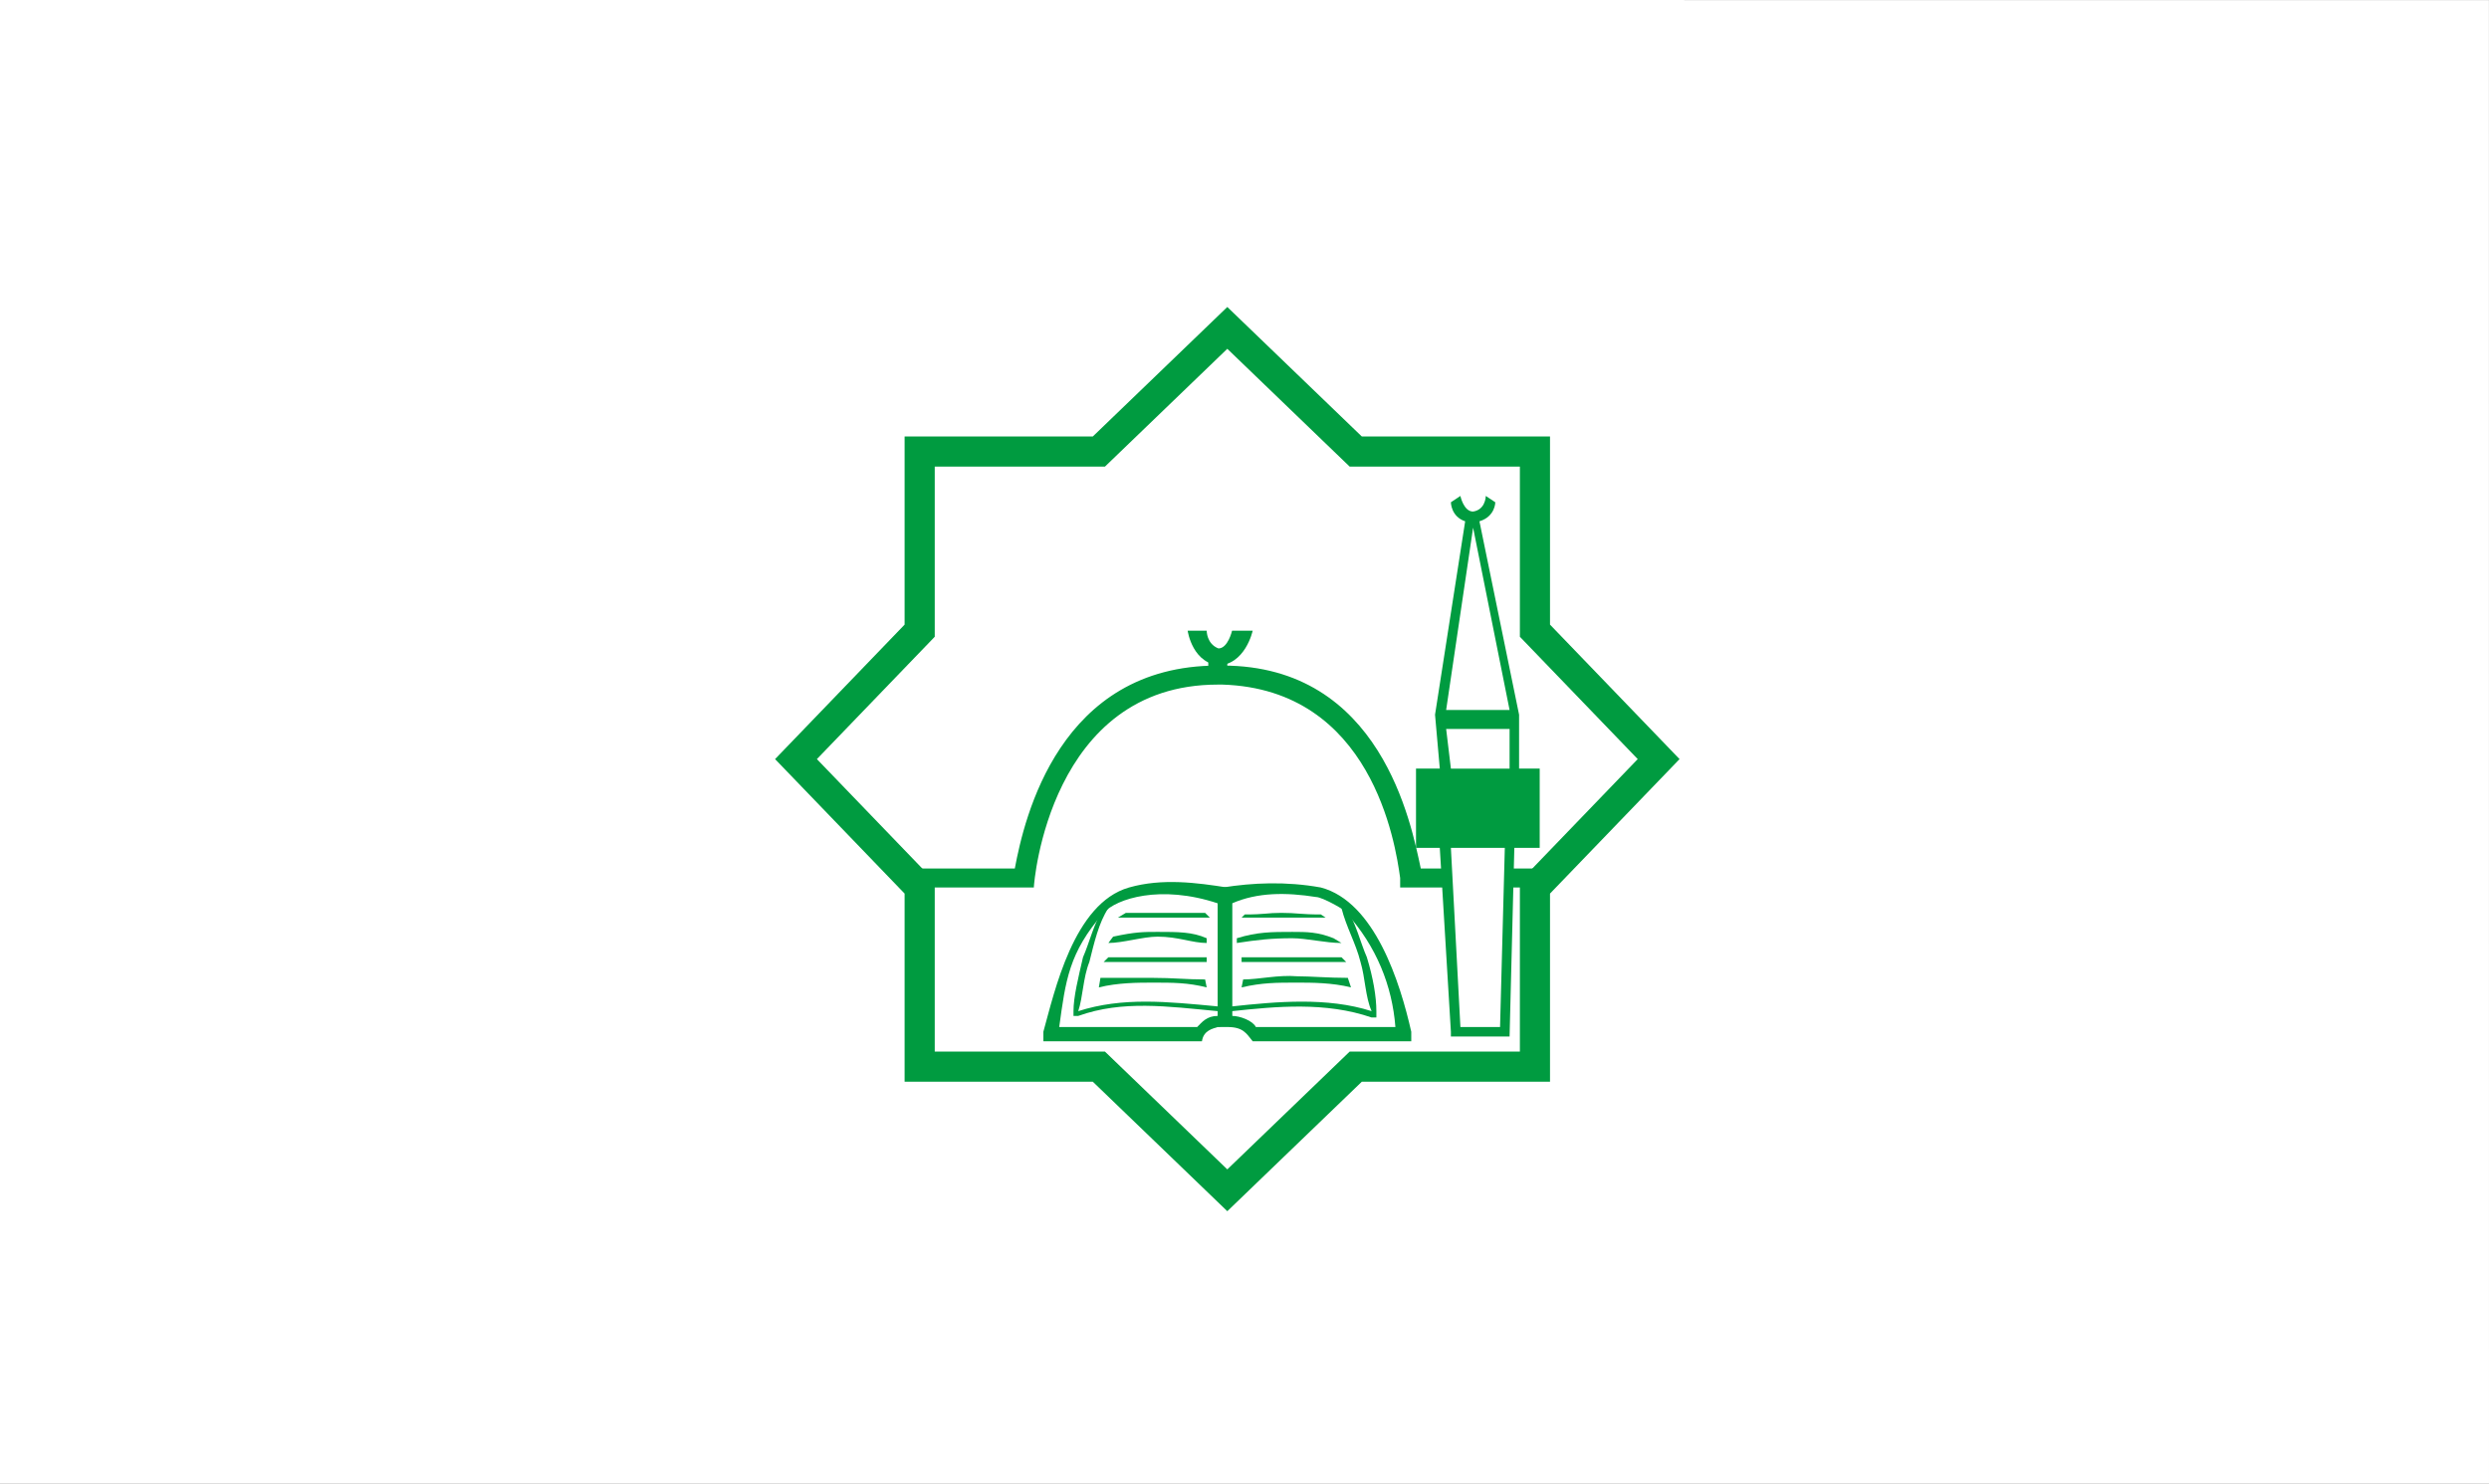 <?xml version="1.0" encoding="UTF-8"?>
<!DOCTYPE svg PUBLIC "-//W3C//DTD SVG 1.1//EN" "http://www.w3.org/Graphics/SVG/1.1/DTD/svg11.dtd">
<!-- Creator: CorelDRAW -->
<svg xmlns="http://www.w3.org/2000/svg" xml:space="preserve" width="415.29mm" height="247.65mm" style="shape-rendering:geometricPrecision; text-rendering:geometricPrecision; image-rendering:optimizeQuality; fill-rule:evenodd; clip-rule:evenodd"
viewBox="0 0 415.29 247.65"
 xmlns:xlink="http://www.w3.org/1999/xlink">
 <rect x="0" y="0" width="415.29" height="247.65" fill="#333333" stroke="none"/>
 <defs>
  <style type="text/css">
   <![CDATA[
    .str1 {stroke:#009B40;stroke-width:3.175}
    .str0 {stroke:#009B40;stroke-width:5.027}
    .fil1 {fill:none}
    .fil0 {fill:white}
    .fil3 {fill:#009B40}
    .fil2 {fill:#B23446}
    .fil4 {fill:white}
   ]]>
  </style>
 </defs>
 <g id="Layer_x0020_1">
  <polygon class="fil0" points="-0.004,247.66 415.29,247.648 415.283,0.01 -0.006,-0.003 "/>
  <g id="_51725928">
   <polygon id="_51682688" class="fil1 str0" points="256.106,148.124 276.744,126.693 256.106,105.262 256.106,75.364 226.208,75.364 204.777,54.726 183.346,75.364 153.448,75.364 153.448,105.262 132.81,126.693 153.448,148.124 153.448,178.022 183.346,178.022 204.777,198.66 226.208,178.022 256.106,178.022 "/>
   <polygon id="_51896304" class="fil2 str1" points="203.189,113.464 203.189,110.289 "/>
   <path id="_51893272" class="fil1" d="M203.189 109.231c3.175,0 3.969,-3.969 3.969,-3.969m-3.969 3.969c-3.44,0 -3.44,-3.969 -3.44,-3.969"/>
   <path id="_51897944" class="fil3" d="M203.3 108.222c0,0 0,0 0,0 1.587,0 2.271,-2.96 2.271,-2.96l3.44 0c0,0 -1.237,5.818 -6,5.818 0,0 0.973,0.003 0.973,0.003 -5.027,0 -5.821,-5.821 -5.821,-5.821l3.175 0c0,0 -0.024,2.206 1.962,2.96l0 0z"/>
   <path id="_51904704" class="fil1" d="M175.937 172.201c0.794,-7.408 2.381,-14.023 7.408,-20.637 6.615,-4.233 14.023,-4.233 20.637,-1.852l0.794 20.902c-1.587,0 -4.233,0.794 -5.027,1.587l-23.812 0 0 0z"/>
   <path id="_51901248" class="fil3" d="M174.085 172.201c1.852,-6.615 5.027,-21.431 14.287,-24.077 5.556,-1.587 11.377,-0.794 16.404,0l0.794 0.794 0 0.794 0 20.902 0 0.794c-0.794,-0.265 -1.587,-0.265 -2.381,0 -0.794,0.265 -2.381,0.529 -2.646,2.381l-0.794 0 -23.812 0 -1.852 0 0 -1.587 0 -0zm2.646 -0.794l23.019 0c0.794,-0.794 1.587,-1.852 3.44,-1.852 0,0 0,0 0,0l0 -18.785c-9.525,-3.175 -16.933,-0.794 -19.05,1.587 -5.821,6.615 -6.35,11.377 -7.408,19.05l-0 0z"/>
   <path id="_51914776" class="fil1" d="M209.01 172.201l24.606 0c-1.587,-7.408 -3.969,-14.023 -8.202,-20.637 -6.615,-4.233 -14.023,-4.233 -21.431,-1.852l0 20.902c2.381,0 3.969,0.794 5.027,1.587z"/>
   <path id="_51909064" class="fil3" d="M209.539 171.408l23.283 0c-0.529,-6.879 -3.175,-13.494 -8.202,-19.05 0.265,-0.265 -3.969,-2.646 -5.027,-2.646 -5.027,-0.794 -9.79,-0.794 -14.023,1.058l0 18.785c1.323,0 3.44,0.794 3.969,1.852zm24.077 2.381l-24.606 0c-1.058,-1.323 -1.587,-2.381 -4.233,-2.381 0,0 0,0 0,0l0 0c0,0 0,0 0,0l-1.587 0 0 -0.794 0 -20.902 0 -0.794 0.794 -0.794c5.027,-0.794 10.583,-1.058 16.404,0 8.996,2.381 13.229,15.875 15.081,24.077l0 1.587 -1.852 0 0 0 -0 0z"/>
   <path id="_51918144" class="fil3" d="M223.827 159.766c-2.381,0 -5.027,0 -8.202,0l0 0.794c3.175,0 6.615,0 8.996,0l-0.794 -0.794 0 0zm-8.202 0c-2.646,0 -5.821,0 -8.467,0l0 0.794c2.646,0 5.821,0 8.467,0l0 -0.794z"/>
   <path id="_51923400" class="fil3" d="M223.827 157.385c-2.646,0 -5.821,-0.794 -8.202,-0.794l0 -1.058c2.381,0 4.233,0 6.879,1.058l1.323 0.794zm-8.202 -0.794c-3.44,0 -5.821,0.265 -9.26,0.794l0 -0.794c3.44,-1.058 5.821,-1.058 9.26,-1.058l0 1.058z"/>
   <path id="_51926952" class="fil3" d="M221.446 153.151c-2.646,0 -5.027,0 -7.673,0l0 -0.794c2.646,0 3.175,0.265 6.615,0.265l0.794 0.529 0.265 0 -0 0zm-7.673 0c-1.587,0 -3.175,0 -6.615,0l0.529 -0.529c3.44,0 3.704,-0.265 6.085,-0.265l0 0.794z"/>
   <path id="_51930992" class="fil3" d="M187.844 152.358c2.381,0 3.704,0 6.085,0l0 0.794c-2.381,0 -4.763,0 -7.408,0l1.323 -0.794zm6.085 0c2.646,0 3.969,0 7.144,0l0.794 0.794c-3.44,0 -5.292,0 -7.938,0l0 -0.794 -0 0z"/>
   <path id="_51934672" class="fil3" d="M185.727 156.326c3.704,-0.794 5.027,-0.794 7.408,-0.794l0 0.794c-2.381,0 -5.821,1.058 -8.202,1.058l0.794 -1.058zm7.408 -0.794c3.44,0 5.821,0 8.202,1.058l0 0.794c-2.381,0 -4.763,-1.058 -8.202,-1.058l0 -0.794z"/>
   <path id="_51939152" class="fil3" d="M184.933 159.766c2.381,0 5.027,0 7.408,0l0 0.794c-2.381,0 -5.821,0 -8.202,0l0.794 -0.794zm7.408 0c3.44,0 6.615,0 8.996,0l0 0.794c-2.381,0 -5.556,0 -8.996,0l0 -0.794z"/>
   <path id="_51942504" class="fil3" d="M183.61 163.206c3.175,0 6.35,0 8.731,0l0 0.794c-2.381,0 -5.821,0 -8.996,0.794l0.265 -1.587 -0 -0zm8.731 0c3.44,0 5.556,0.265 8.731,0.265l0.265 1.323c-3.175,-0.794 -5.556,-0.794 -8.996,-0.794l0 -0.794 -0 0z"/>
   <path id="_51944976" class="fil3" d="M225.414 164.793c-3.175,-0.794 -6.615,-0.794 -8.996,-0.794l0 -1.058c2.117,0 5.292,0.265 8.467,0.265l0.529 1.587 -0 0zm-8.996 -0.794c-3.44,0 -5.821,0 -9.26,0.794l0.265 -1.323c2.646,0 5.821,-0.794 8.996,-0.529l0 1.058 0 -0z"/>
   <path id="_51949552" class="fil3" d="M203.983 167.968c1.587,0 0.794,0 1.587,0l0 0.794c0,0 -0.794,0 -0.794,0l-0.794 -0.794 0 0zm1.588 0c7.408,-0.794 15.875,-1.587 23.283,0.794l0 1.058c-7.673,-2.646 -15.875,-1.852 -23.283,-1.058l0 -0.794zm24.077 0.794l0 1.058 -0.794 0 0 -1.058 0.794 0zm-0.794 0c-1.058,-2.381 -1.058,-5.556 -1.852,-8.202l1.058 -0.794c1.058,3.44 1.587,6.614 1.587,8.996l-0.794 0 0 0zm-1.852 -8.202c-0.794,-3.175 -2.381,-5.821 -3.175,-8.996l0.794 0c1.587,2.381 2.381,5.821 3.44,8.202l-1.058 0.794 -0 -0zm-23.019 8.202c0,0 -0.794,0 -0.794,0l0 -0.794c0,0 0.794,0 1.587,0l-0.794 0.794 0 0zm-0.794 0c-8.467,-0.794 -15.875,-1.852 -23.283,0.794l0 -0.794c7.408,-2.381 14.817,-1.587 23.283,-0.794l0 0.794zm-23.283 0.794l-0.794 0 0 -0.794 0.794 0 0 0.794zm-0.794 -0.794c0,-2.381 0.794,-5.556 1.587,-8.996l1.058 0.794c-1.058,2.646 -1.058,5.821 -1.852,8.202l-0.794 0 0 -0zm1.587 -8.996c1.058,-2.381 1.852,-5.821 3.44,-8.202l0.794 0c-1.587,2.381 -2.381,5.821 -3.175,8.996l-1.058 -0.794 -0 0z"/>
   <path id="_51962520" class="fil1" d="M233.617 146.537l24.077 0m-85.196 0l-19.844 0m50.535 -33.867c29.633,0 32.279,34.66 32.279,34.66m-32.279 -34.66c-29.898,0 -32.279,34.66 -32.279,34.66"/>
   <path id="_51953264" class="fil3" d="M237.056 144.949l20.637 0 0 3.175 -24.077 0 0 -1.587c-0.794,-5.821 -4.763,-31.485 -29.633,-32.279 0,0 -0.794,0 -0.794,0 -28.046,0 -30.692,33.073 -30.692,33.867l0 0 0 0 -19.844 0 0 -3.175 16.669 0c1.587,-8.467 7.408,-33.867 33.867,-33.867l0 0c0,0 0,0 0,0 0,0 0,0 0,0l0 0c0.794,0 0.794,0 0.794,0 26.458,0 31.485,26.458 33.073,33.867l0 0z"/>
   <polygon id="_51970488" class="fil4" points="245.258,86.212 252.667,119.285 251.079,172.201 242.877,172.201 240.231,119.285 "/>
   <line id="_51973568" class="fil1" x1="240.231" y1="120.078" x2="251.873" y2= "120.078" />
   <path id="_51975624" class="fil1" d="M245.258 86.212c3.44,0 3.44,-2.646 3.44,-2.646m-3.44 2.646c-2.381,0 -2.381,-2.646 -2.381,-2.646"/>
   <path id="_51977632" class="fil3" d="M256.9 141.51l-4.233 0 -0.794 31.485 -0.794 0 -8.202 0 -0.794 0 0 -0.794 -1.852 -30.692 -3.969 0 0 -13.229 3.969 0 -0.794 -8.996 0 0 5.027 -32.279c-2.381,-0.794 -2.381,-3.175 -2.381,-3.175l1.587 -1.058c0,0 0.531,2.607 2.119,2.607 0,0 -0.531,0.039 -0.531,0.039 2.646,0 2.646,-2.646 2.646,-2.646l1.587 1.058c0,0 0,2.381 -2.646,3.175l6.615 32.279 0 0.794 0 8.202 3.44 0 0 13.229 0 0zm-15.61 -23.019l10.583 0 -6.085 -30.427 -4.498 30.427zm10.583 3.175l-10.583 0 0.794 6.615 9.79 0 0 -6.615 -0 0zm-0.794 19.844l-8.996 0 1.587 29.898 6.615 0 0.794 -29.898 0 0 -0 0z"/>
  </g>
 </g>
</svg>
